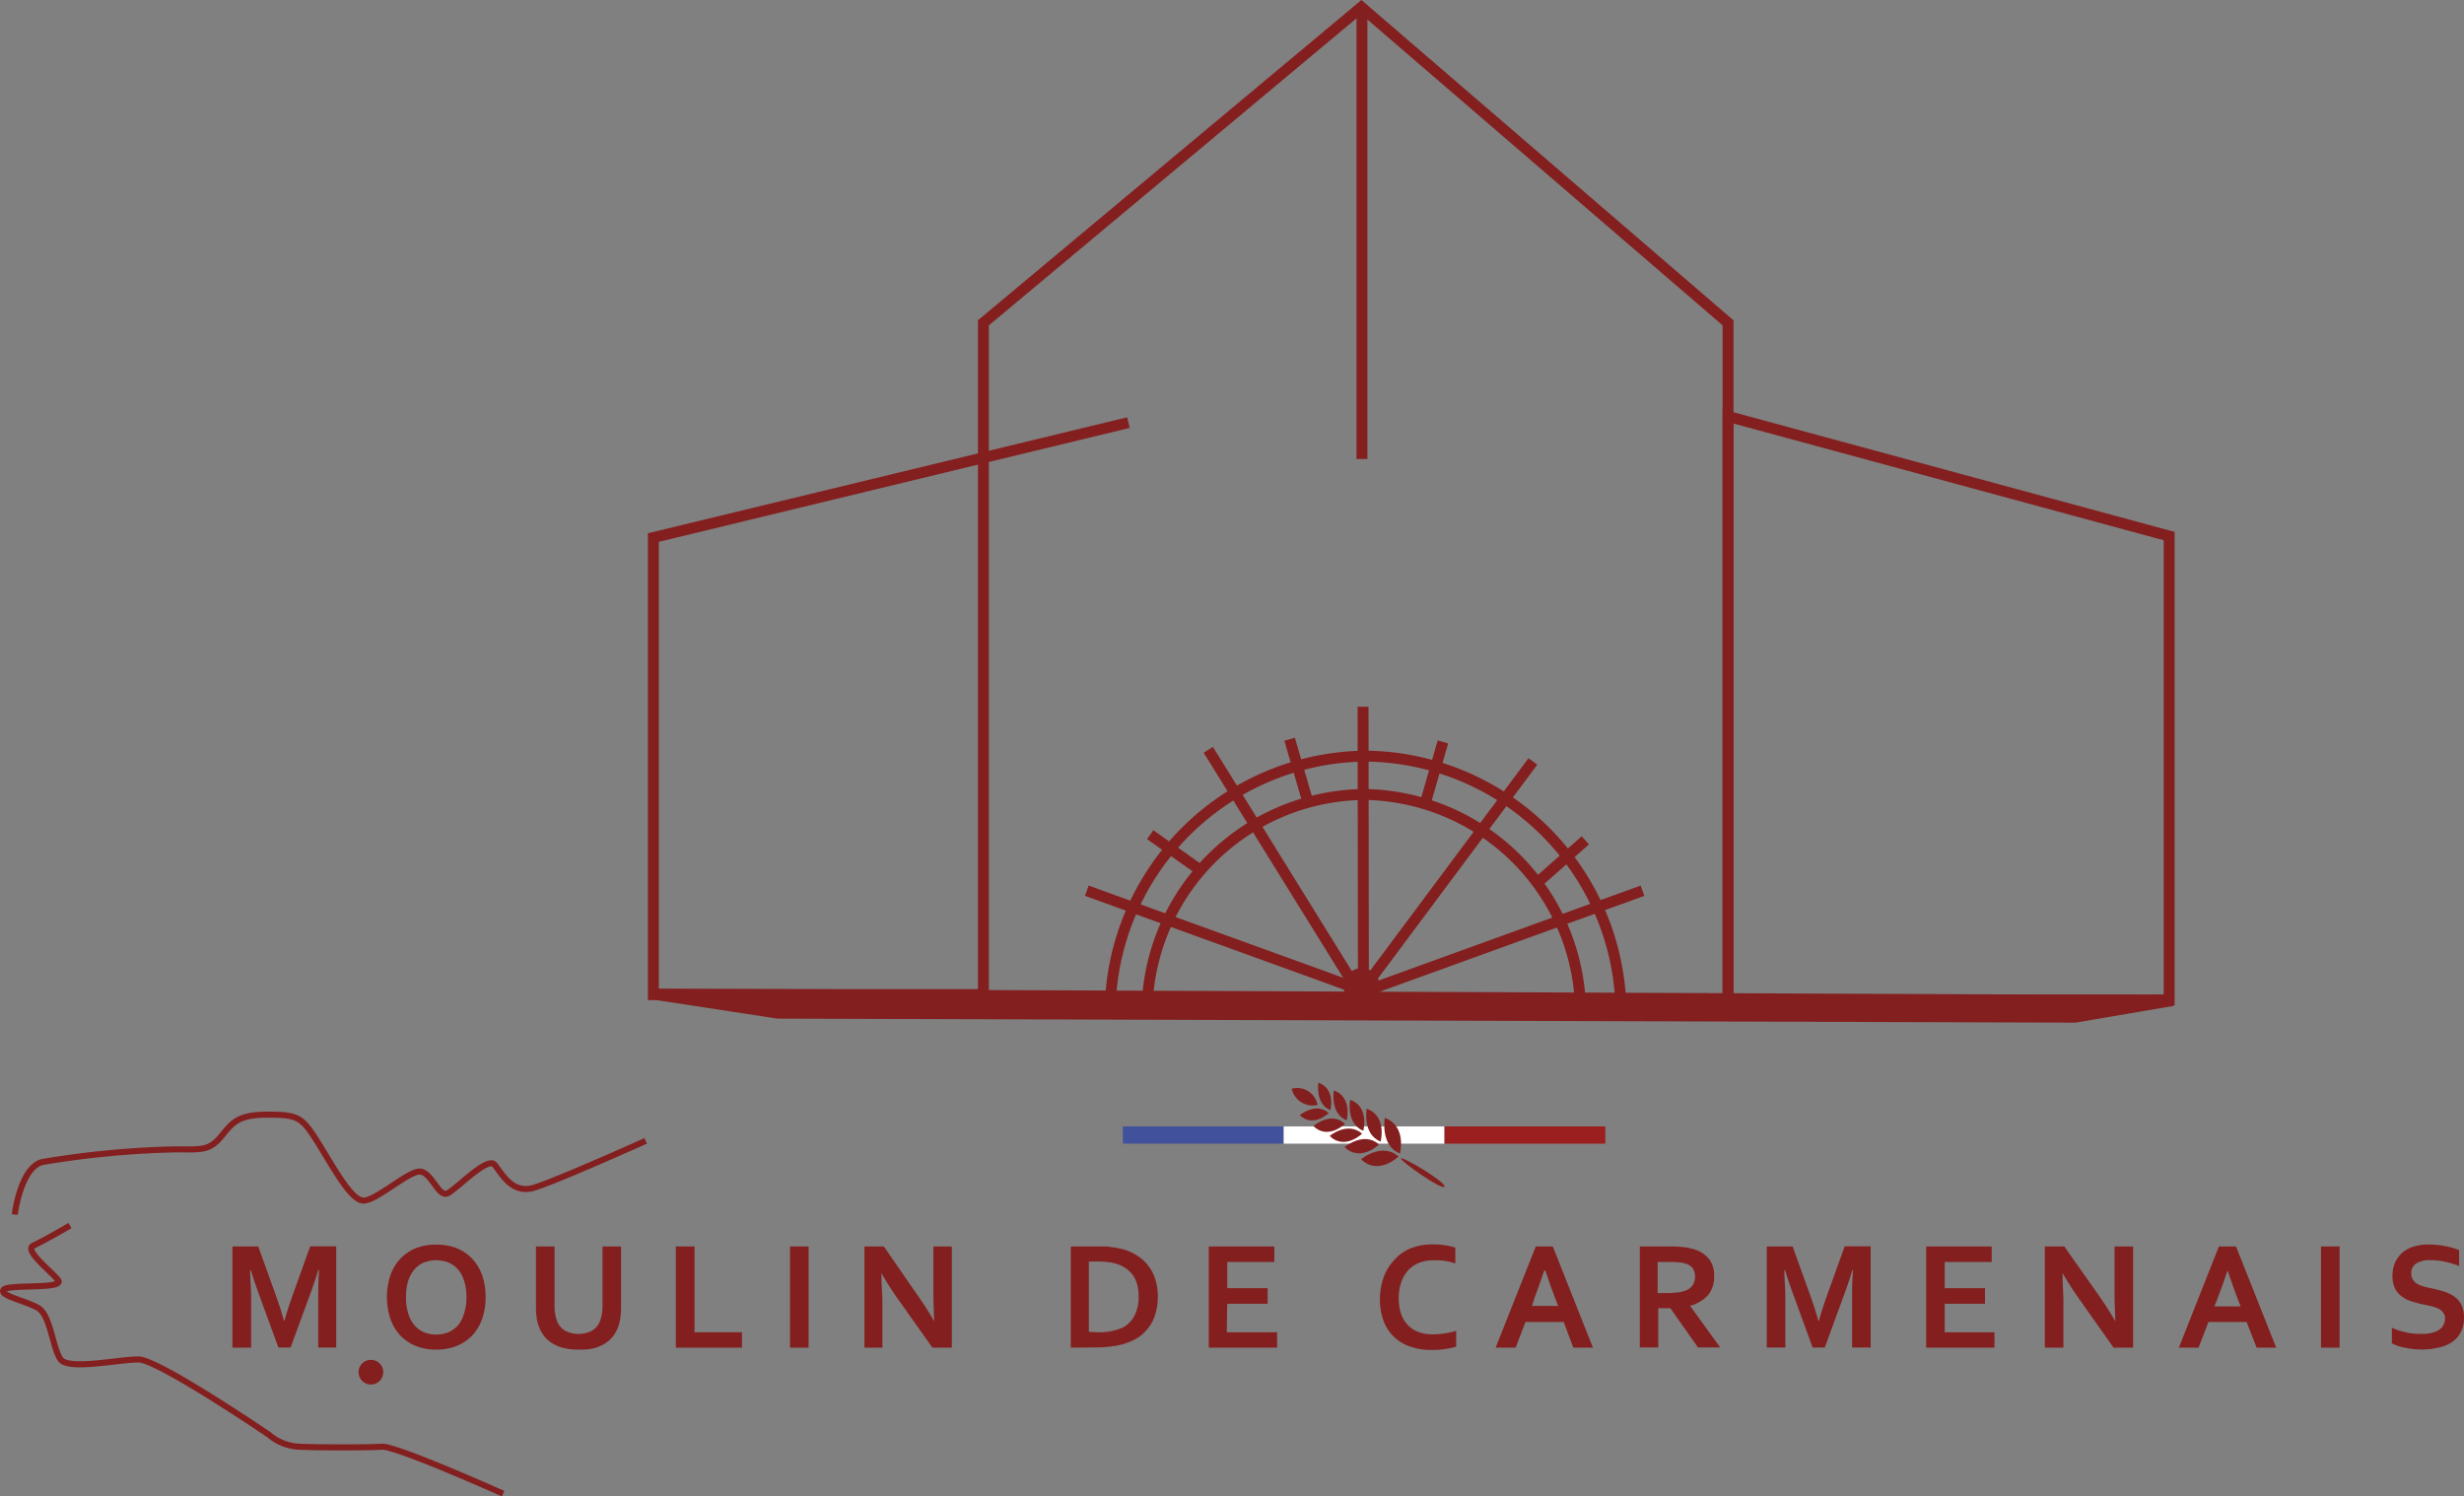<svg xmlns="http://www.w3.org/2000/svg" width="203" height="123.298" viewBox="0 0 203 123.298">
  <rect x="0" y="0" width="203" height="123.298" fill="#808080" stroke="none"/>
  <g id="LOGO_OFFICIEL.SVG_-_Killian_Nignon" data-name="LOGO OFFICIEL.SVG - Killian Nignon" transform="translate(0.018)">
    <path id="Tracé_12083" data-name="Tracé 12083" d="M77.23,205.47s-8.8-3.95-10-3.87-5.36.07-6.85,0a4.18,4.18,0,0,1-2.46-1s-9.1-6.19-10.73-6.19-5.74.9-6.41,0-.82-3.65-1.87-4.25-3.2-1-2.83-1.49,5.14,0,4.47-.82-2.83-2.45-2-2.83,3-1.64,3-1.64" transform="translate(-35.8 -82.4)" fill="none" stroke="#841f1f" stroke-miterlimit="10" stroke-width="0.5"/>
    <path id="Tracé_12084" data-name="Tracé 12084" d="M37,182.47s.45-3.8,2.23-4.32a75.665,75.665,0,0,1,11-1.05c2,0,2.76.15,3.72-1s1.35-1.86,3.88-1.86,2.83.22,4.1,2.23,2.75,4.85,3.8,4.85,3.65-2.39,4.62-2.39,1.56,2.16,2.31,1.79,3.28-3.06,3.87-2.35,1.42,2.42,3.21,1.9,9.24-3.87,9.24-3.87" transform="translate(-35.8 -82.4)" fill="none" stroke="#841f1f" stroke-miterlimit="10" stroke-width="0.5"/>
    <path id="Tracé_12085" data-name="Tracé 12085" d="M142.35,81.95V26.6L112.14.59,81,26.6V81.95H53.81V44.29l39.14-9.47" fill="none" stroke="#841f1f" stroke-miterlimit="10" stroke-width="0.9"/>
    <path id="Tracé_12086" data-name="Tracé 12086" d="M142.35,34.31l36.34,9.86V82.39H142.35Z" fill="none" stroke="#841f1f" stroke-miterlimit="10" stroke-width="0.9"/>
    <path id="Tracé_12087" data-name="Tracé 12087" d="M178.97,82.44,53.82,81.91l10.25,1.57,106.87.33Z" fill="#841f1f" stroke="#841f1f" stroke-miterlimit="10" stroke-width="0.9"/>
    <path id="Tracé_12088" data-name="Tracé 12088" d="M130.28,166a18.07,18.07,0,0,1,18-18.14" transform="translate(-35.8 -82.4)" fill="none" stroke="#841f1f" stroke-miterlimit="10" stroke-width="0.9"/>
    <path id="Tracé_12089" data-name="Tracé 12089" d="M166,166a18.06,18.06,0,0,0-18-18.14" transform="translate(-35.8 -82.4)" fill="none" stroke="#841f1f" stroke-miterlimit="10" stroke-width="0.9"/>
    <circle id="Ellipse_1279" data-name="Ellipse 1279" cx="1.04" cy="1.04" r="1.04" transform="translate(111.12 80.22)" fill="#841f1f" stroke="#841f1f" stroke-miterlimit="10" stroke-width="0.9"/>
    <line id="Ligne_37" data-name="Ligne 37" x2="22.97" y2="8.32" transform="translate(89.52 73.39)" fill="none" stroke="#841f1f" stroke-miterlimit="10" stroke-width="0.9"/>
    <line id="Ligne_38" data-name="Ligne 38" x2="12.17" y2="19.64" transform="translate(99.53 61.78)" fill="none" stroke="#841f1f" stroke-miterlimit="10" stroke-width="0.9"/>
    <line id="Ligne_39" data-name="Ligne 39" x2="0.03" y2="24.16" transform="translate(112.28 58.23)" fill="none" stroke="#841f1f" stroke-miterlimit="10" stroke-width="0.9"/>
    <line id="Ligne_40" data-name="Ligne 40" y1="17.86" x2="13.31" transform="translate(112.96 62.74)" fill="none" stroke="#841f1f" stroke-miterlimit="10" stroke-width="0.9"/>
    <path id="Tracé_12090" data-name="Tracé 12090" d="M127.24,166a21.25,21.25,0,0,1,21.22-21.3" transform="translate(-35.8 -82.4)" fill="none" stroke="#841f1f" stroke-miterlimit="10" stroke-width="0.9"/>
    <path id="Tracé_12091" data-name="Tracé 12091" d="M169.33,166a21.25,21.25,0,0,0-21.22-21.3" transform="translate(-35.8 -82.4)" fill="none" stroke="#841f1f" stroke-miterlimit="10" stroke-width="0.9"/>
    <line id="Ligne_41" data-name="Ligne 41" x2="4.35" y2="3.08" transform="translate(94.74 68.77)" fill="none" stroke="#841f1f" stroke-miterlimit="10" stroke-width="0.9"/>
    <line id="Ligne_42" data-name="Ligne 42" x2="1.58" y2="5.42" transform="translate(106.23 60.91)" fill="none" stroke="#841f1f" stroke-miterlimit="10" stroke-width="0.9"/>
    <line id="Ligne_43" data-name="Ligne 43" x1="1.52" y2="5.27" transform="translate(117.34 61.13)" fill="none" stroke="#841f1f" stroke-miterlimit="10" stroke-width="0.9"/>
    <line id="Ligne_44" data-name="Ligne 44" x1="4.18" y2="3.69" transform="translate(126.41 69.24)" fill="none" stroke="#841f1f" stroke-miterlimit="10" stroke-width="0.9"/>
    <line id="Ligne_45" data-name="Ligne 45" x1="22.97" y2="8.32" transform="translate(112.33 73.39)" fill="none" stroke="#841f1f" stroke-miterlimit="10" stroke-width="0.9"/>
    <path id="Tracé_12092" data-name="Tracé 12092" d="M99.82,98.54" transform="translate(-35.8 -82.4)" fill="none" stroke="#841f1f" stroke-miterlimit="10" stroke-width="0.9"/>
    <path id="Tracé_12093" data-name="Tracé 12093" d="M99.82,98.54" transform="translate(-35.8 -82.4)" fill="none" stroke="#841f1f" stroke-miterlimit="10" stroke-width="0.9"/>
    <line id="Ligne_46" data-name="Ligne 46" y2="37.4" transform="translate(112.19 0.42)" fill="#841f1f" stroke="#841f1f" stroke-miterlimit="10" stroke-width="0.9"/>
    <path id="Tracé_12094" data-name="Tracé 12094" d="M59.22,191.21c.18-.66.41-1.37.68-2.12l1.44-4h2.14v8.34H62v-4.22c0-.62,0-1.34.07-2.16H62c-.08.24-.16.5-.25.8l-.3.87-1.73,4.71h-1L57,188.73q-.16-.43-.3-.87c-.1-.3-.18-.56-.25-.8h-.06c0,.77.08,1.49.08,2.15v4.23H54.93V185.1h2.13l1.44,4c.24.66.47,1.37.68,2.14Z" transform="translate(-35.8 -82.4)" fill="#841f1f"/>
    <path id="Tracé_12095" data-name="Tracé 12095" d="M75.79,189.27a5.4,5.4,0,0,1-.27,1.75,3.94,3.94,0,0,1-.79,1.37,3.64,3.64,0,0,1-1.28.89,4.48,4.48,0,0,1-1.73.32,4.43,4.43,0,0,1-1.72-.32,3.64,3.64,0,0,1-1.28-.89,3.94,3.94,0,0,1-.79-1.37,5.81,5.81,0,0,1,0-3.5,3.9,3.9,0,0,1,.79-1.36,3.66,3.66,0,0,1,1.28-.9,4.43,4.43,0,0,1,1.72-.31,4.49,4.49,0,0,1,1.73.31,3.66,3.66,0,0,1,1.28.9,3.9,3.9,0,0,1,.79,1.36,5.44,5.44,0,0,1,.27,1.75Zm-1.58,0a4.15,4.15,0,0,0-.19-1.33,2.61,2.61,0,0,0-.51-.95,2.22,2.22,0,0,0-.79-.57,2.84,2.84,0,0,0-2,0,2.14,2.14,0,0,0-.79.57,2.79,2.79,0,0,0-.52.95,4.46,4.46,0,0,0-.18,1.33,4.41,4.41,0,0,0,.18,1.33,2.79,2.79,0,0,0,.52,1,2.14,2.14,0,0,0,.79.57,2.7,2.7,0,0,0,2,0,2.22,2.22,0,0,0,.79-.57,2.61,2.61,0,0,0,.51-1A4.1,4.1,0,0,0,74.21,189.27Z" transform="translate(-35.8 -82.4)" fill="#841f1f"/>
    <path id="Tracé_12096" data-name="Tracé 12096" d="M83.42,193.6a4.74,4.74,0,0,1-1.18-.13,3.06,3.06,0,0,1-.92-.37,2.4,2.4,0,0,1-.68-.58,2.74,2.74,0,0,1-.45-.78A3.56,3.56,0,0,1,80,191a6.8,6.8,0,0,1-.06-1v-4.9h1.53v4.78a3.63,3.63,0,0,0,.21,1.38,1.57,1.57,0,0,0,.69.8,2.44,2.44,0,0,0,2.15,0,1.57,1.57,0,0,0,.69-.8,3.63,3.63,0,0,0,.21-1.38V185.1h1.53V190a6.8,6.8,0,0,1-.06,1,3.56,3.56,0,0,1-.2.78,2.74,2.74,0,0,1-.45.78,2.6,2.6,0,0,1-.69.58,3.29,3.29,0,0,1-.94.37,4.79,4.79,0,0,1-1.19.09Z" transform="translate(-35.8 -82.4)" fill="#841f1f"/>
    <path id="Tracé_12097" data-name="Tracé 12097" d="M93,185.1v7.07h3.91v1.27H91.46V185.1Z" transform="translate(-35.8 -82.4)" fill="#841f1f"/>
    <path id="Tracé_12098" data-name="Tracé 12098" d="M100.87,193.44V185.1h1.53v8.34Z" transform="translate(-35.8 -82.4)" fill="#841f1f"/>
    <path id="Tracé_12099" data-name="Tracé 12099" d="M111.29,189a26.628,26.628,0,0,1,1.46,2.27h0c-.05-1.09-.07-1.87-.07-2.37v-3.8h1.52v8.34h-1.6l-2.72-3.84a22.712,22.712,0,0,1-1.48-2.31h0c0,1,.08,1.81.08,2.38v3.77H107V185.1h1.6Z" transform="translate(-35.8 -82.4)" fill="#841f1f"/>
    <path id="Tracé_12100" data-name="Tracé 12100" d="M124,193.44V185.1h2.8a5.608,5.608,0,0,1,.59.06,4.849,4.849,0,0,1,.55.09,3.329,3.329,0,0,1,.5.12,4.57,4.57,0,0,1,1.17.58,3.47,3.47,0,0,1,.86.85,3.59,3.59,0,0,1,.52,1.1,4.68,4.68,0,0,1,.18,1.32,5.06,5.06,0,0,1-.15,1.26,3.851,3.851,0,0,1-.45,1.08,3.69,3.69,0,0,1-.77.86,4,4,0,0,1-1.1.6,5.229,5.229,0,0,1-1.21.3,9.892,9.892,0,0,1-1.51.1Zm2.15-1.27a4.94,4.94,0,0,0,2.1-.37,2.29,2.29,0,0,0,1-1,3.34,3.34,0,0,0,.34-1.61,3.679,3.679,0,0,0-.11-.92,2.76,2.76,0,0,0-.32-.74,2.71,2.71,0,0,0-.52-.55,3,3,0,0,0-.68-.38,3.65,3.65,0,0,0-.79-.2,7.367,7.367,0,0,0-1-.06h-.68v5.79Z" transform="translate(-35.8 -82.4)" fill="#841f1f"/>
    <path id="Tracé_12101" data-name="Tracé 12101" d="M136.85,192.17H141v1.27h-5.63V185.1h5.4v1.28h-3.88v2.16h3.33v1.28h-3.33Z" transform="translate(-35.8 -82.4)" fill="#841f1f"/>
    <path id="Tracé_12102" data-name="Tracé 12102" d="M153.88,186.24a3.36,3.36,0,0,0-1.16.2,2.54,2.54,0,0,0-.9.6,2.78,2.78,0,0,0-.59,1,3.81,3.81,0,0,0-.21,1.32,3.89,3.89,0,0,0,.19,1.29,2.54,2.54,0,0,0,.56.93,2.31,2.31,0,0,0,.88.57,3.36,3.36,0,0,0,1.18.19,6.452,6.452,0,0,0,1-.08,6.2,6.2,0,0,0,.92-.21v1.31a7.74,7.74,0,0,1-.94.2,7.219,7.219,0,0,1-1.05.07,5.3,5.3,0,0,1-1.86-.3,3.5,3.5,0,0,1-2.16-2.18,5.09,5.09,0,0,1-.27-1.7,5.39,5.39,0,0,1,.29-1.77,4.16,4.16,0,0,1,.84-1.41,3.83,3.83,0,0,1,1.36-1,5,5,0,0,1,1.86-.34,6.359,6.359,0,0,1,1,.07,5,5,0,0,1,.86.2v1.3a5.6,5.6,0,0,0-.93-.22A6.152,6.152,0,0,0,153.88,186.24Z" transform="translate(-35.8 -82.4)" fill="#841f1f"/>
    <path id="Tracé_12103" data-name="Tracé 12103" d="M164.61,191.32h-3.15l-.81,2.12H159l3.31-8.34h1.4l3.31,8.34H165.4ZM163,187.11q-.44,1.3-.78,2.19l-.22.7h2.15l-.28-.74q-.35-.88-.78-2.19Z" transform="translate(-35.8 -82.4)" fill="#841f1f"/>
    <path id="Tracé_12104" data-name="Tracé 12104" d="M177,187.61a2.33,2.33,0,0,1-.48,1.48,3,3,0,0,1-1.5.9h0l2.48,3.43h-1.83l-2.27-3.23h-1v3.23h-1.52V185.1h2.53a10.711,10.711,0,0,1,1.18.07,4.24,4.24,0,0,1,.93.22,2.43,2.43,0,0,1,1.13.83,2.29,2.29,0,0,1,.35,1.39Zm-3.89,1.33a7.4,7.4,0,0,0,.89-.05,2.9,2.9,0,0,0,.61-.14,1.22,1.22,0,0,0,.64-.48,1.31,1.31,0,0,0,.18-.69,1.27,1.27,0,0,0-.14-.6,1,1,0,0,0-.48-.41,2.19,2.19,0,0,0-.55-.14,6,6,0,0,0-.81-.05h-1.1v2.56Z" transform="translate(-35.8 -82.4)" fill="#841f1f"/>
    <path id="Tracé_12105" data-name="Tracé 12105" d="M185.64,191.21c.18-.66.41-1.37.68-2.12l1.44-4h2.14v8.34h-1.53v-4.22a21.375,21.375,0,0,1,.08-2.16h-.06c-.07.24-.15.5-.25.8s-.19.58-.3.87l-1.72,4.71h-1l-1.72-4.71q-.16-.43-.3-.87c-.1-.3-.18-.56-.25-.8h-.06c0,.77.08,1.49.08,2.15v4.23h-1.53V185.1h2.13l1.44,4c.24.66.47,1.37.68,2.14Z" transform="translate(-35.8 -82.4)" fill="#841f1f"/>
    <path id="Tracé_12106" data-name="Tracé 12106" d="M196,192.17h4.1v1.27h-5.63V185.1h5.4v1.28H196v2.16h3.32v1.28H196Z" transform="translate(-35.8 -82.4)" fill="#841f1f"/>
    <path id="Tracé_12107" data-name="Tracé 12107" d="M208.6,189c.6.85,1.08,1.61,1.46,2.27h0c-.05-1.09-.07-1.87-.07-2.37v-3.8h1.53v8.34h-1.61l-2.71-3.84a26.718,26.718,0,0,1-1.49-2.31h0c0,1,.07,1.81.07,2.38v3.77h-1.53V185.1h1.6Z" transform="translate(-35.8 -82.4)" fill="#841f1f"/>
    <path id="Tracé_12108" data-name="Tracé 12108" d="M220.87,191.32h-3.14l-.82,2.12h-1.62l3.3-8.34H220l3.31,8.34H221.7Zm-1.58-4.21q-.43,1.3-.78,2.19l-.29.74h2.16l-.29-.74q-.33-.88-.78-2.19Z" transform="translate(-35.8 -82.4)" fill="#841f1f"/>
    <path id="Tracé_12109" data-name="Tracé 12109" d="M227,193.44V185.1h1.53v8.34Z" transform="translate(-35.8 -82.4)" fill="#841f1f"/>
    <path id="Tracé_12110" data-name="Tracé 12110" d="M237.22,191.05a.76.76,0,0,0-.16-.51,1.09,1.09,0,0,0-.42-.33,3.25,3.25,0,0,0-.6-.2l-.7-.15c-.33-.07-.64-.16-.93-.25a2.63,2.63,0,0,1-.78-.41,1.75,1.75,0,0,1-.54-.66,2.24,2.24,0,0,1-.2-1,2.71,2.71,0,0,1,.23-1.15,2.46,2.46,0,0,1,.63-.82,2.55,2.55,0,0,1,.93-.47,4,4,0,0,1,1.2-.16,6.83,6.83,0,0,1,1.34.13,6,6,0,0,1,1.16.33v1.31a7.292,7.292,0,0,0-1.25-.37,6.41,6.41,0,0,0-1.11-.11,2.13,2.13,0,0,0-1.17.27.93.93,0,0,0-.41.82,1,1,0,0,0,.14.53,1.07,1.07,0,0,0,.36.34,2.09,2.09,0,0,0,.53.21,5.469,5.469,0,0,0,.64.15c.35.08.69.16,1,.26a3,3,0,0,1,.86.41,1.77,1.77,0,0,1,.59.68,2.28,2.28,0,0,1,.22,1.08,2.48,2.48,0,0,1-.25,1.16,2.24,2.24,0,0,1-.71.82,3.131,3.131,0,0,1-1.11.47,5.851,5.851,0,0,1-1.43.16,6.619,6.619,0,0,1-1.34-.14,3.73,3.73,0,0,1-1.1-.37V191.8a6.268,6.268,0,0,0,1.21.39,6,6,0,0,0,1.21.12,4.169,4.169,0,0,0,.71-.06,2.259,2.259,0,0,0,.62-.2,1.23,1.23,0,0,0,.45-.39A1.09,1.09,0,0,0,237.22,191.05Z" transform="translate(-35.8 -82.4)" fill="#841f1f"/>
    <rect id="Rectangle_1755" data-name="Rectangle 1755" width="13.25" height="1.42" transform="translate(92.49 92.81)" fill="#41519b"/>
    <rect id="Rectangle_1756" data-name="Rectangle 1756" width="13.25" height="1.42" transform="translate(105.74 92.81)" fill="#fff"/>
    <rect id="Rectangle_1757" data-name="Rectangle 1757" width="13.25" height="1.42" transform="translate(118.99 92.81)" fill="#9a1f1e"/>
    <path id="Tracé_12111" data-name="Tracé 12111" d="M151,177.69s-1.65,1.61-3.08.23C147.89,177.92,149.65,176.48,151,177.69Z" transform="translate(-35.8 -82.4)" fill="#841f1f"/>
    <path id="Tracé_12112" data-name="Tracé 12112" d="M149.39,176.7s-1.52,1.49-2.84.21C146.55,176.91,148.17,175.58,149.39,176.7Z" transform="translate(-35.8 -82.4)" fill="#841f1f"/>
    <path id="Tracé_12113" data-name="Tracé 12113" d="M148,175.81s-1.43,1.39-2.67.19C145.29,176,146.82,174.76,148,175.81Z" transform="translate(-35.8 -82.4)" fill="#841f1f"/>
    <path id="Tracé_12114" data-name="Tracé 12114" d="M146.59,175s-1.39,1.35-2.6.19C144,175.14,145.48,173.93,146.59,175Z" transform="translate(-35.8 -82.4)" fill="#841f1f"/>
    <path id="Tracé_12115" data-name="Tracé 12115" d="M145.25,174.11s-1.28,1.25-2.39.17C142.86,174.28,144.22,173.17,145.25,174.11Z" transform="translate(-35.8 -82.4)" fill="#841f1f"/>
    <path id="Tracé_12116" data-name="Tracé 12116" d="M151.12,177.44s.59-2.26-1.25-2.93C149.87,174.51,149.47,176.8,151.12,177.44Z" transform="translate(-35.8 -82.4)" fill="#841f1f"/>
    <path id="Tracé_12117" data-name="Tracé 12117" d="M149.53,176.46s.55-2.1-1.15-2.71C148.38,173.75,148,175.86,149.53,176.46Z" transform="translate(-35.8 -82.4)" fill="#841f1f"/>
    <path id="Tracé_12118" data-name="Tracé 12118" d="M148.1,175.57s.52-2-1.08-2.55C147,173,146.67,175,148.1,175.57Z" transform="translate(-35.8 -82.4)" fill="#841f1f"/>
    <path id="Tracé_12119" data-name="Tracé 12119" d="M146.73,174.71s.5-1.91-1.06-2.47C145.67,172.24,145.34,174.16,146.73,174.71Z" transform="translate(-35.8 -82.4)" fill="#841f1f"/>
    <path id="Tracé_12120" data-name="Tracé 12120" d="M145.39,173.87s.46-1.76-1-2.27C144.41,171.6,144.11,173.37,145.39,173.87Z" transform="translate(-35.8 -82.4)" fill="#841f1f"/>
    <path id="Tracé_12121" data-name="Tracé 12121" d="M144.33,173.44a1.77,1.77,0,0,1-2.13-1.33,1.7,1.7,0,0,1,2.13,1.33Z" transform="translate(-35.8 -82.4)" fill="#841f1f"/>
    <path id="Tracé_12122" data-name="Tracé 12122" d="M154.78,180.18c-.19.31-3.68-2.14-3.57-2.33S155,179.85,154.78,180.18Z" transform="translate(-35.8 -82.4)" fill="#841f1f"/>
    <circle id="Ellipse_1280" data-name="Ellipse 1280" cx="1.02" cy="1.02" r="1.02" transform="translate(29.52 112.04)" fill="#841f1f"/>
  </g>
</svg>
